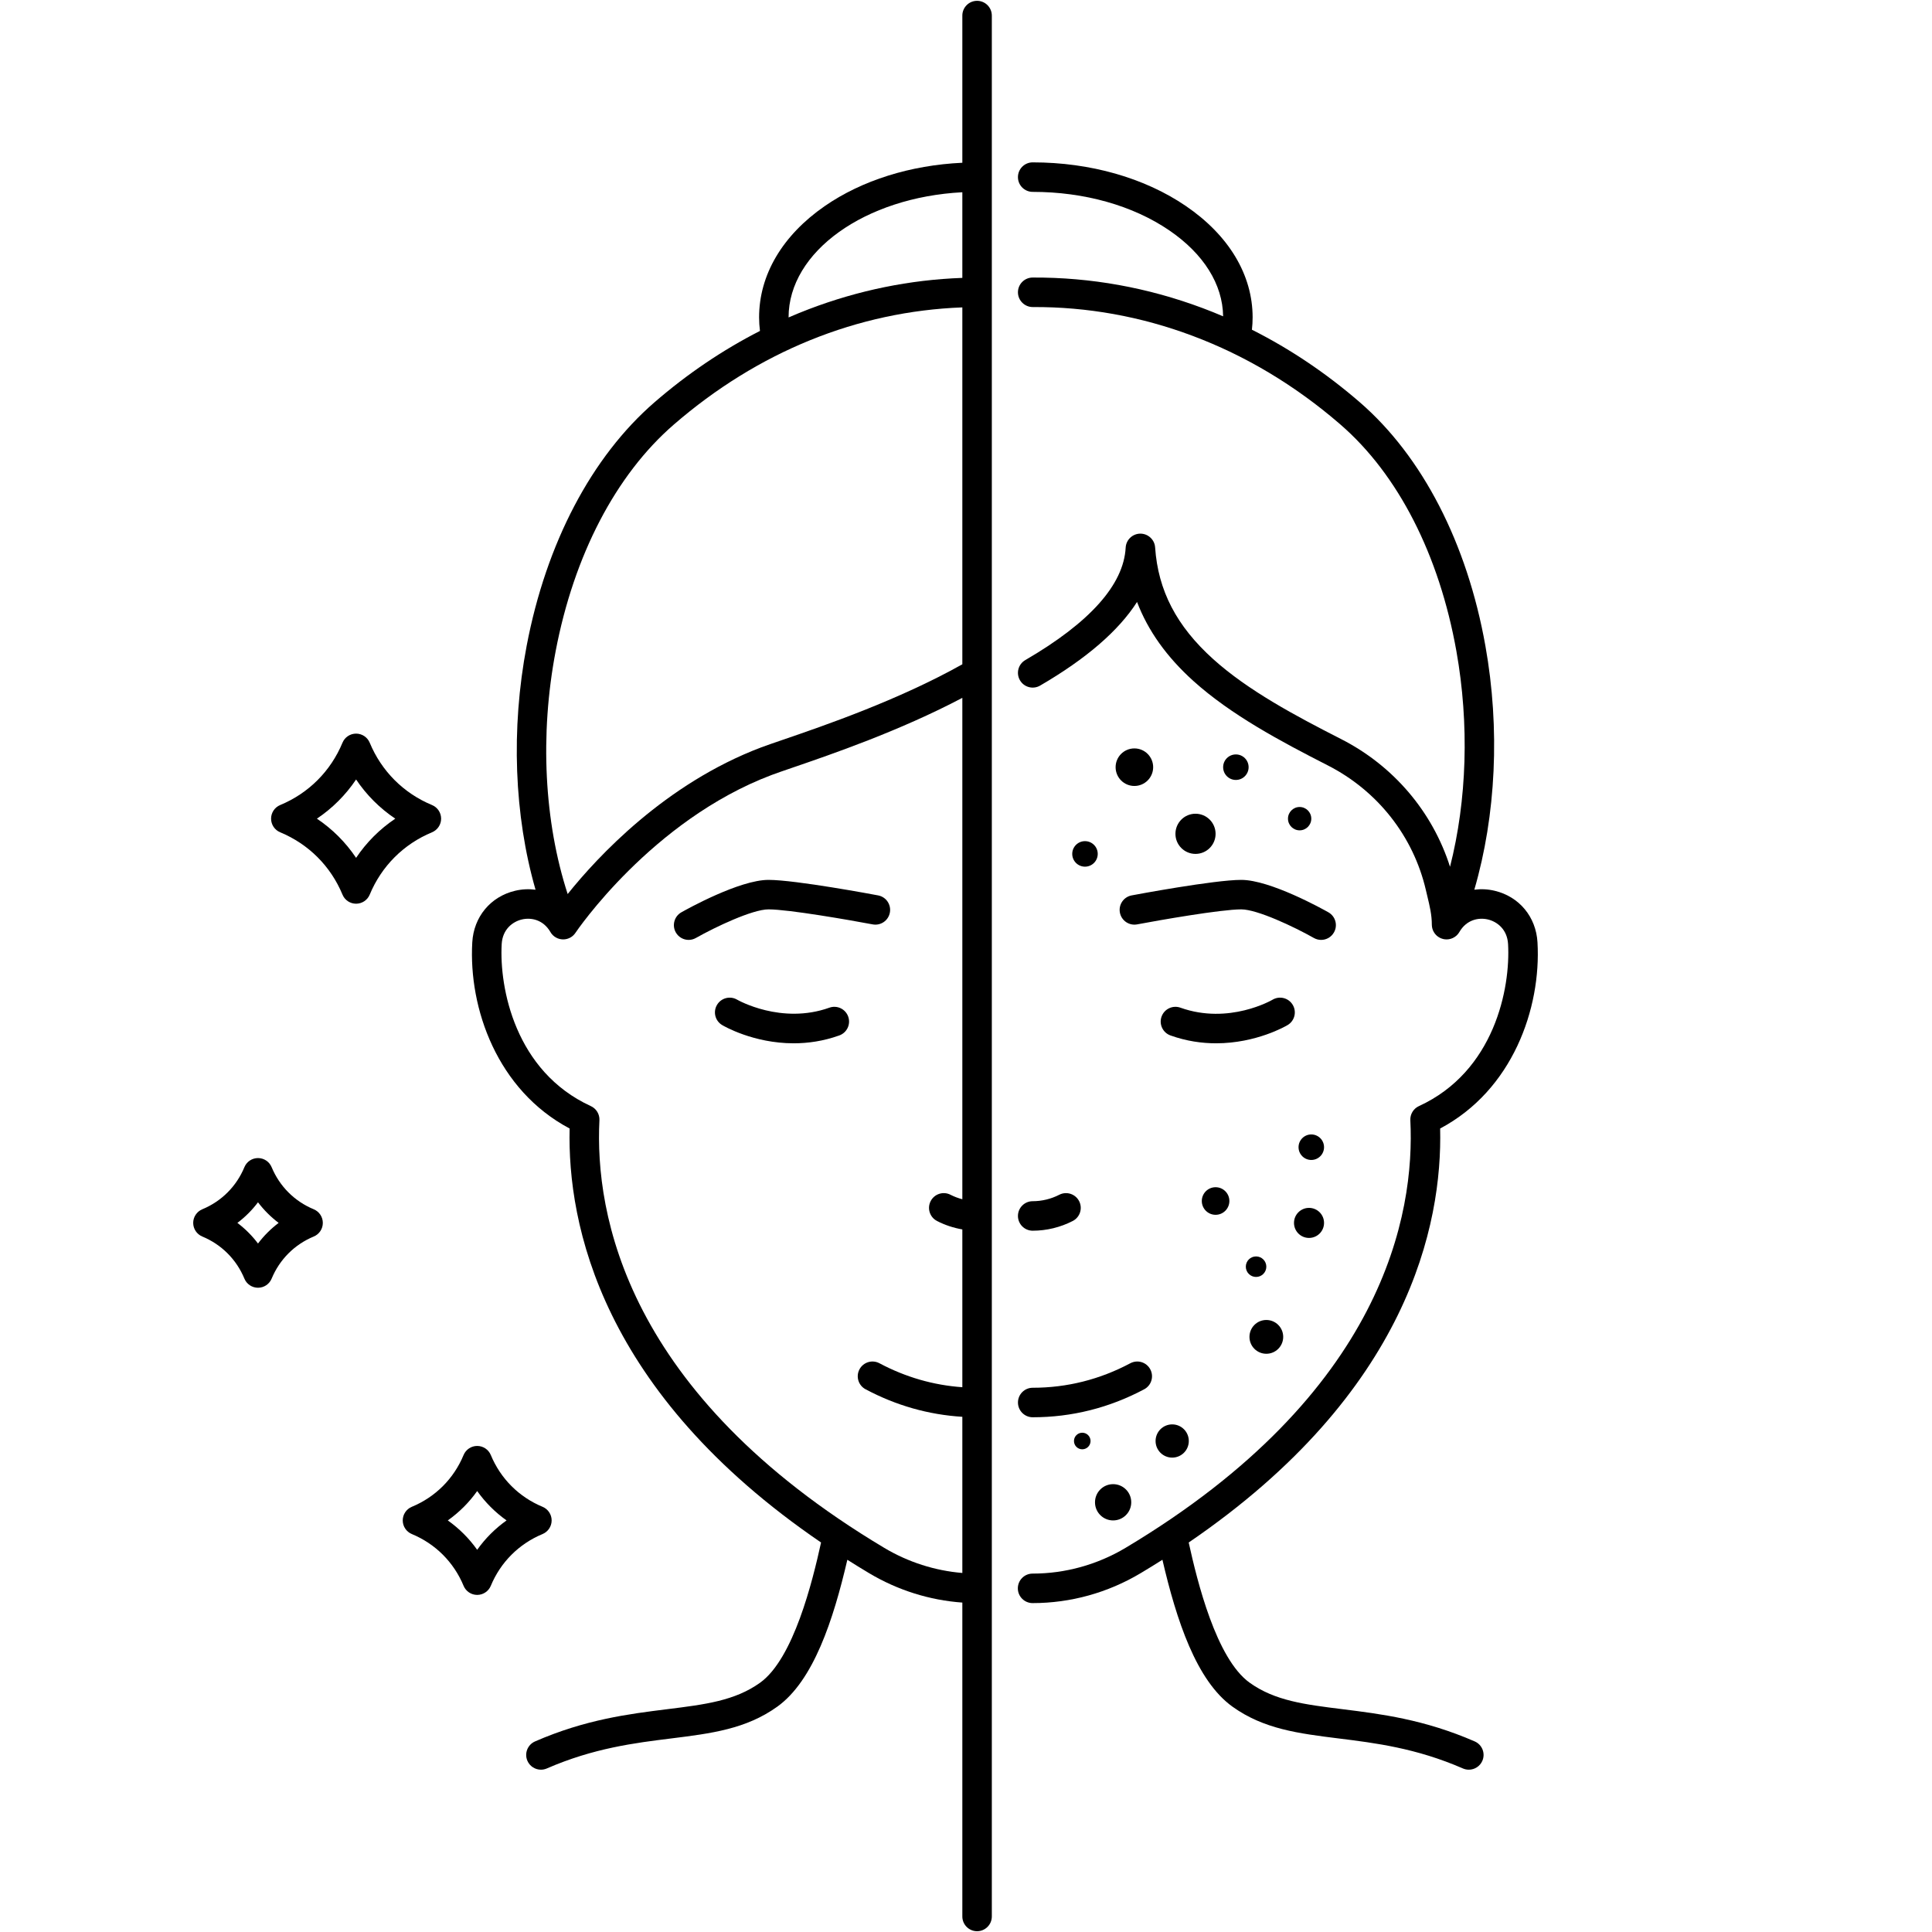 <svg version="1.0" preserveAspectRatio="xMidYMid meet" height="500" viewBox="0 0 375 375" zoomAndPan="magnify" width="500" xmlns:xlink="http://www.w3.org/1999/xlink" xmlns="http://www.w3.org/2000/svg"><defs><clipPath id="2b0b57d7ab"><path clip-rule="nonzero" d="M 91.293 0.16 L 192.781 0.16 L 192.781 374.848 L 91.293 374.848 Z M 91.293 0.16"></path></clipPath><clipPath id="ff2d6b1a73"><path clip-rule="nonzero" d="M 197.359 31.457 L 298.488 31.457 L 298.488 343.656 L 197.359 343.656 Z M 197.359 31.457"></path></clipPath><clipPath id="35f6dde88b"><path clip-rule="nonzero" d="M 37.5 224 L 63 224 L 63 250 L 37.5 250 Z M 37.5 224"></path></clipPath></defs><path fill-rule="nonzero" fill-opacity="1" d="M 160.98 195.59 C 151.66 198.918 143.219 194.117 143.082 194.039 C 141.727 193.242 139.977 193.688 139.172 195.047 C 138.363 196.406 138.812 198.16 140.172 198.965 C 140.492 199.16 146.246 202.504 154.055 202.504 C 156.801 202.504 159.801 202.09 162.902 200.98 C 164.391 200.449 165.168 198.812 164.637 197.324 C 164.105 195.832 162.465 195.059 160.98 195.59" fill="#000000"></path><path fill-rule="nonzero" fill-opacity="1" d="M 250.922 195.047 C 250.117 193.688 248.363 193.238 247.004 194.043 C 246.918 194.094 238.551 198.961 229.117 195.59 C 227.629 195.059 225.992 195.832 225.457 197.324 C 224.926 198.812 225.703 200.449 227.191 200.98 C 230.297 202.09 233.293 202.504 236.039 202.504 C 243.848 202.504 249.602 199.16 249.922 198.965 C 251.281 198.16 251.73 196.406 250.922 195.047" fill="#000000"></path><path fill-rule="nonzero" fill-opacity="1" d="M 205.605 231.902 C 204.012 232.719 202.23 233.152 200.445 233.152 C 198.863 233.152 197.582 234.434 197.582 236.016 C 197.582 237.594 198.863 238.879 200.445 238.879 C 203.133 238.879 205.824 238.227 208.219 236.992 C 209.625 236.27 210.18 234.543 209.457 233.141 C 208.734 231.734 207.008 231.18 205.605 231.902" fill="#000000"></path><path fill-rule="nonzero" fill-opacity="1" d="M 197.586 272.227 C 197.586 273.805 198.867 275.09 200.445 275.09 C 208.039 275.09 215.32 273.262 222.09 269.656 C 223.484 268.914 224.012 267.184 223.27 265.789 C 222.527 264.391 220.797 263.863 219.398 264.605 C 213.469 267.762 207.094 269.363 200.445 269.363 C 198.867 269.363 197.586 270.645 197.586 272.227" fill="#000000"></path><g clip-path="url(#2b0b57d7ab)"><path fill-rule="nonzero" fill-opacity="1" d="M 171.629 300.438 C 121.406 270.426 115.438 235.555 116.348 217.441 C 116.406 216.27 115.746 215.184 114.684 214.695 C 99.992 207.961 96.895 191.754 97.379 183.238 C 97.543 180.371 99.508 178.895 101.289 178.469 C 103.047 178.051 105.426 178.473 106.836 180.906 C 106.84 180.914 106.844 180.922 106.848 180.926 C 106.902 181.023 106.965 181.113 107.031 181.203 C 107.051 181.227 107.074 181.254 107.094 181.277 C 107.148 181.348 107.211 181.414 107.273 181.48 C 107.293 181.5 107.312 181.52 107.332 181.539 C 107.418 181.621 107.504 181.699 107.598 181.77 C 107.602 181.77 107.602 181.77 107.605 181.773 C 107.695 181.84 107.789 181.898 107.887 181.953 C 107.914 181.969 107.941 181.984 107.969 182 C 108.051 182.043 108.133 182.082 108.215 182.117 C 108.238 182.125 108.266 182.137 108.289 182.148 C 108.395 182.188 108.504 182.223 108.609 182.25 C 108.641 182.254 108.668 182.262 108.699 182.27 C 108.789 182.289 108.879 182.305 108.969 182.312 C 108.988 182.316 109.008 182.32 109.027 182.324 C 109.043 182.324 109.055 182.324 109.07 182.324 C 109.121 182.332 109.172 182.332 109.227 182.332 C 109.254 182.336 109.281 182.336 109.312 182.336 C 109.324 182.336 109.332 182.336 109.344 182.336 C 109.559 182.336 109.773 182.309 109.988 182.254 C 110.016 182.25 110.043 182.242 110.07 182.234 C 110.145 182.211 110.219 182.191 110.293 182.16 C 110.328 182.148 110.363 182.137 110.398 182.121 C 110.461 182.094 110.527 182.066 110.59 182.035 C 110.625 182.016 110.66 181.996 110.699 181.977 C 110.715 181.969 110.73 181.961 110.746 181.953 C 110.797 181.922 110.844 181.891 110.891 181.859 C 110.918 181.84 110.945 181.828 110.973 181.809 C 111.062 181.746 111.145 181.676 111.227 181.605 C 111.234 181.598 111.238 181.59 111.246 181.586 C 111.32 181.516 111.391 181.445 111.457 181.371 C 111.473 181.348 111.492 181.328 111.508 181.309 C 111.562 181.242 111.617 181.172 111.664 181.105 C 111.672 181.09 111.684 181.078 111.691 181.066 C 111.836 180.848 126.449 159.23 149.789 150.418 C 150.688 150.078 152.074 149.602 153.832 149 C 161.34 146.426 174.621 141.871 186.789 135.453 L 186.789 232.773 C 185.992 232.566 185.219 232.273 184.48 231.898 L 184.477 231.895 C 183.07 231.18 181.355 231.742 180.637 233.145 C 179.918 234.551 180.473 236.273 181.879 236.996 C 183.422 237.789 185.082 238.336 186.789 238.629 L 186.789 269.258 C 181.172 268.863 175.77 267.305 170.695 264.605 C 169.301 263.863 167.566 264.391 166.824 265.789 C 166.082 267.184 166.609 268.914 168.008 269.656 C 173.918 272.805 180.223 274.598 186.789 275 L 186.789 305.312 C 181.465 304.871 176.273 303.211 171.629 300.438 Z M 107.848 126.406 C 111.398 107.777 119.539 92.152 130.777 82.418 C 147.117 68.262 166.43 60.43 186.789 59.664 L 186.789 128.938 C 174.367 135.91 159.891 140.871 151.98 143.582 C 150.172 144.203 148.75 144.691 147.77 145.059 C 129.125 152.102 115.957 166.328 110.184 173.531 C 105.625 159.504 104.754 142.641 107.848 126.406 Z M 153.062 61.602 C 153.062 48.809 167.949 38.289 186.789 37.316 L 186.789 53.938 C 176.625 54.301 166.609 56.34 156.969 60.02 C 155.656 60.52 154.355 61.055 153.066 61.613 C 153.066 61.609 153.062 61.605 153.062 61.602 Z M 192.512 272.191 L 192.512 3.023 C 192.512 1.445 191.23 0.16 189.648 0.16 C 188.07 0.16 186.789 1.445 186.789 3.023 L 186.789 31.59 C 176.711 32.059 167.32 35 160.09 39.996 C 151.867 45.684 147.34 53.355 147.34 61.602 C 147.34 62.484 147.402 63.363 147.508 64.234 C 140.262 67.934 133.402 72.57 127.031 78.09 C 114.824 88.664 106.016 105.445 102.227 125.336 C 99.148 141.5 99.805 158.309 103.949 172.695 C 102.66 172.523 101.316 172.578 99.965 172.902 C 95.207 174.035 91.949 177.965 91.668 182.91 C 90.934 195.75 96.527 211.602 110.562 219.043 C 110.125 237.621 116.641 270.25 159.367 299.398 C 157.711 306.938 154.023 321.961 147.535 326.613 C 142.645 330.117 136.863 330.84 129.539 331.75 C 122.105 332.676 113.676 333.727 103.855 338.008 C 102.402 338.641 101.742 340.328 102.371 341.777 C 102.844 342.855 103.895 343.496 105 343.496 C 105.379 343.496 105.766 343.418 106.137 343.258 C 115.207 339.305 123.195 338.309 130.25 337.434 C 138.055 336.461 144.797 335.617 150.867 331.266 C 157.887 326.234 161.742 314.461 164.469 302.75 C 165.844 303.621 167.25 304.488 168.695 305.352 C 174.227 308.656 180.43 310.605 186.789 311.059 L 186.789 371.988 C 186.789 373.566 188.07 374.848 189.648 374.848 C 191.23 374.848 192.512 373.566 192.512 371.988 L 192.512 272.262 C 192.512 272.25 192.512 272.238 192.512 272.227 C 192.512 272.215 192.512 272.203 192.512 272.191" fill="#000000"></path></g><path fill-rule="nonzero" fill-opacity="1" d="M 169.383 179.422 C 170.934 179.715 172.43 178.691 172.723 177.137 C 173.016 175.586 171.996 174.086 170.441 173.797 C 169.789 173.672 154.41 170.785 149.168 170.785 C 143.543 170.785 133.391 176.434 132.254 177.078 C 130.879 177.855 130.395 179.602 131.172 180.98 C 131.699 181.91 132.668 182.434 133.664 182.434 C 134.141 182.434 134.625 182.312 135.07 182.062 C 138.867 179.914 146.051 176.508 149.168 176.508 C 153.078 176.508 165.082 178.609 169.383 179.422" fill="#000000"></path><path fill-rule="nonzero" fill-opacity="1" d="M 217.371 177.137 C 217.664 178.691 219.16 179.715 220.715 179.422 C 225.008 178.609 237.016 176.508 240.926 176.508 C 244.039 176.508 251.227 179.914 255.023 182.062 C 255.469 182.312 255.953 182.434 256.43 182.434 C 257.426 182.434 258.398 181.91 258.922 180.977 C 259.703 179.602 259.219 177.855 257.84 177.078 C 256.703 176.434 246.551 170.785 240.926 170.785 C 235.684 170.785 220.305 173.672 219.652 173.797 C 218.102 174.086 217.078 175.586 217.371 177.137" fill="#000000"></path><g clip-path="url(#ff2d6b1a73)"><path fill-rule="nonzero" fill-opacity="1" d="M 286.242 338.008 C 276.418 333.727 267.988 332.676 260.551 331.75 C 253.23 330.84 247.449 330.117 242.559 326.613 C 236.07 321.961 232.383 306.938 230.727 299.398 C 273.453 270.25 279.969 237.621 279.531 219.043 C 293.566 211.602 299.16 195.75 298.426 182.91 C 298.145 177.965 294.887 174.035 290.129 172.902 C 288.785 172.578 287.445 172.523 286.164 172.691 C 290.375 158.258 291.188 141.457 288.316 125.367 C 284.758 105.414 276.102 88.621 263.945 78.086 L 263.781 77.945 C 257.312 72.367 250.352 67.699 242.996 63.996 C 243.086 63.203 243.133 62.402 243.133 61.602 C 243.133 53.363 238.535 45.688 230.18 39.988 C 222.172 34.523 211.613 31.516 200.445 31.516 C 198.863 31.516 197.582 32.797 197.582 34.379 C 197.582 35.961 198.863 37.242 200.445 37.242 C 210.473 37.242 219.891 39.895 226.953 44.715 C 233.625 49.266 237.328 55.184 237.406 61.395 C 236.105 60.84 234.793 60.312 233.469 59.816 C 222.801 55.816 211.684 53.812 200.43 53.871 C 198.852 53.879 197.574 55.168 197.582 56.75 C 197.59 58.328 198.895 59.605 200.461 59.598 C 211.016 59.547 221.445 61.422 231.461 65.18 C 241.742 69.031 251.355 74.785 260.043 82.281 L 260.199 82.418 C 271.371 92.094 279.352 107.703 282.684 126.375 C 285.211 140.57 284.734 155.312 281.449 168.242 C 278.047 157.559 270.484 148.637 260.305 143.453 C 251.453 138.941 242.242 134.031 235.488 127.941 C 228.363 121.523 224.781 114.629 224.207 106.246 C 224.105 104.738 222.836 103.574 221.332 103.578 C 219.82 103.594 218.574 104.777 218.492 106.289 C 218.109 113.48 211.551 120.828 199.008 128.125 C 197.641 128.918 197.176 130.672 197.973 132.039 C 198.766 133.406 200.52 133.867 201.883 133.074 C 210.832 127.871 217.121 122.438 220.699 116.84 C 222.832 122.438 226.461 127.516 231.656 132.195 C 238.934 138.75 248.516 143.867 257.707 148.555 C 267.395 153.488 274.344 162.324 276.77 172.793 C 276.859 173.184 276.953 173.566 277.043 173.945 C 277.516 175.902 277.918 177.594 277.918 179.477 C 277.918 179.508 277.922 179.543 277.922 179.578 C 277.926 179.617 277.926 179.66 277.93 179.699 C 277.934 179.758 277.941 179.812 277.949 179.867 C 277.953 179.898 277.957 179.93 277.961 179.957 C 277.992 180.133 278.035 180.305 278.098 180.469 C 278.105 180.484 278.113 180.504 278.117 180.52 C 278.145 180.582 278.168 180.645 278.199 180.707 C 278.211 180.738 278.23 180.766 278.246 180.797 C 278.27 180.844 278.293 180.887 278.32 180.934 C 278.34 180.965 278.363 181 278.387 181.035 C 278.406 181.074 278.434 181.109 278.457 181.145 C 278.484 181.18 278.512 181.215 278.539 181.25 C 278.566 181.285 278.594 181.316 278.621 181.348 C 278.648 181.383 278.68 181.418 278.711 181.449 C 278.742 181.484 278.777 181.516 278.812 181.551 C 278.84 181.574 278.867 181.602 278.898 181.629 C 278.961 181.688 279.031 181.742 279.102 181.793 C 279.105 181.797 279.105 181.797 279.109 181.797 C 279.18 181.852 279.254 181.898 279.332 181.941 C 279.34 181.945 279.344 181.949 279.348 181.953 C 279.363 181.961 279.379 181.969 279.395 181.977 C 279.453 182.008 279.512 182.043 279.57 182.066 C 279.602 182.082 279.633 182.098 279.664 182.109 C 279.715 182.129 279.766 182.148 279.816 182.168 C 279.855 182.18 279.895 182.195 279.934 182.207 C 279.973 182.223 280.02 182.23 280.062 182.242 C 280.105 182.254 280.152 182.27 280.199 182.277 C 280.207 182.281 280.219 182.281 280.23 182.285 C 280.254 182.289 280.277 182.293 280.301 182.297 C 280.359 182.305 280.418 182.312 280.477 182.32 C 280.512 182.324 280.551 182.328 280.59 182.328 C 280.641 182.332 280.695 182.336 280.746 182.336 C 280.758 182.336 280.77 182.336 280.781 182.336 C 280.797 182.336 280.812 182.336 280.828 182.336 C 280.941 182.332 281.051 182.324 281.16 182.312 C 281.18 182.309 281.203 182.305 281.227 182.301 C 281.344 182.285 281.465 182.254 281.582 182.223 C 281.609 182.215 281.637 182.203 281.664 182.195 C 281.773 182.16 281.875 182.121 281.98 182.074 C 281.988 182.066 282 182.062 282.012 182.059 C 282.125 182.004 282.234 181.941 282.34 181.871 C 282.359 181.859 282.383 181.848 282.402 181.832 C 282.496 181.766 282.594 181.695 282.684 181.613 C 282.688 181.605 282.695 181.602 282.703 181.598 C 282.797 181.512 282.879 181.422 282.965 181.324 C 282.984 181.301 283 181.277 283.02 181.254 C 283.086 181.172 283.148 181.082 283.207 180.992 C 283.219 180.969 283.23 180.953 283.242 180.934 C 283.25 180.926 283.254 180.918 283.258 180.91 C 284.668 178.473 287.047 178.051 288.805 178.469 C 290.586 178.895 292.551 180.371 292.715 183.238 C 293.199 191.754 290.102 207.961 275.41 214.695 C 274.344 215.184 273.688 216.27 273.746 217.441 C 274.656 235.555 268.688 270.426 218.465 300.438 C 212.988 303.707 206.762 305.434 200.445 305.434 C 200.438 305.434 200.43 305.434 200.422 305.434 C 198.844 305.434 197.562 306.715 197.562 308.297 C 197.562 309.875 198.844 311.16 200.422 311.16 C 200.43 311.16 200.438 311.16 200.445 311.16 C 207.793 311.16 215.039 309.152 221.398 305.352 C 222.844 304.488 224.25 303.621 225.625 302.75 C 228.348 314.461 232.207 326.234 239.227 331.266 C 245.297 335.617 252.039 336.461 259.844 337.434 C 266.898 338.309 274.891 339.305 283.953 343.258 C 284.324 343.418 284.715 343.496 285.098 343.496 C 286.199 343.496 287.25 342.855 287.723 341.777 C 288.352 340.328 287.691 338.641 286.242 338.008" fill="#000000"></path></g><path fill-rule="nonzero" fill-opacity="1" d="M 220.184 145.266 C 218.172 145.266 216.539 146.898 216.539 148.91 C 216.539 150.922 218.172 152.555 220.184 152.555 C 222.195 152.555 223.828 150.922 223.828 148.91 C 223.828 146.898 222.195 145.266 220.184 145.266" fill="#000000"></path><path fill-rule="nonzero" fill-opacity="1" d="M 242.355 148.91 C 242.355 147.543 241.25 146.434 239.883 146.434 C 238.516 146.434 237.41 147.543 237.41 148.91 C 237.41 150.277 238.516 151.387 239.883 151.387 C 241.25 151.387 242.355 150.277 242.355 148.91" fill="#000000"></path><path fill-rule="nonzero" fill-opacity="1" d="M 254.52 220.195 C 253.156 220.195 252.047 221.305 252.047 222.672 C 252.047 224.039 253.156 225.148 254.52 225.148 C 255.887 225.148 256.996 224.039 256.996 222.672 C 256.996 221.305 255.887 220.195 254.52 220.195" fill="#000000"></path><path fill-rule="nonzero" fill-opacity="1" d="M 245.793 245.863 C 245.793 244.762 244.902 243.871 243.801 243.871 C 242.703 243.871 241.812 244.762 241.812 245.863 C 241.812 246.961 242.703 247.855 243.801 247.855 C 244.902 247.855 245.793 246.961 245.793 245.863" fill="#000000"></path><path fill-rule="nonzero" fill-opacity="1" d="M 233.27 233.113 C 233.27 234.594 234.465 235.793 235.945 235.793 C 237.422 235.793 238.621 234.594 238.621 233.113 C 238.621 231.637 237.422 230.438 235.945 230.438 C 234.465 230.438 233.27 231.637 233.27 233.113" fill="#000000"></path><path fill-rule="nonzero" fill-opacity="1" d="M 254.078 240.281 C 255.691 240.281 256.996 238.977 256.996 237.363 C 256.996 235.754 255.691 234.449 254.078 234.449 C 252.469 234.449 251.164 235.754 251.164 237.363 C 251.164 238.977 252.469 240.281 254.078 240.281" fill="#000000"></path><path fill-rule="nonzero" fill-opacity="1" d="M 245.793 262.766 C 247.602 262.766 249.07 261.297 249.07 259.488 C 249.07 257.676 247.602 256.207 245.793 256.207 C 243.984 256.207 242.52 257.676 242.52 259.488 C 242.52 261.297 243.984 262.766 245.793 262.766" fill="#000000"></path><path fill-rule="nonzero" fill-opacity="1" d="M 210.594 163.266 C 209.23 163.266 208.121 164.375 208.121 165.742 C 208.121 167.109 209.23 168.219 210.594 168.219 C 211.961 168.219 213.07 167.109 213.07 165.742 C 213.07 164.375 211.961 163.266 210.594 163.266" fill="#000000"></path><path fill-rule="nonzero" fill-opacity="1" d="M 235.945 161.848 C 235.945 159.691 234.199 157.945 232.047 157.945 C 229.895 157.945 228.152 159.691 228.152 161.848 C 228.152 163.996 229.895 165.742 232.047 165.742 C 234.199 165.742 235.945 163.996 235.945 161.848" fill="#000000"></path><path fill-rule="nonzero" fill-opacity="1" d="M 254.52 158.902 C 254.52 157.652 253.508 156.637 252.258 156.637 C 251.008 156.637 249.996 157.652 249.996 158.902 C 249.996 160.152 251.008 161.168 252.258 161.168 C 253.508 161.168 254.52 160.152 254.52 158.902" fill="#000000"></path><path fill-rule="nonzero" fill-opacity="1" d="M 224.297 279.699 C 224.297 281.48 225.742 282.922 227.523 282.922 C 229.305 282.922 230.746 281.48 230.746 279.699 C 230.746 277.918 229.305 276.473 227.523 276.473 C 225.742 276.473 224.297 277.918 224.297 279.699" fill="#000000"></path><path fill-rule="nonzero" fill-opacity="1" d="M 208.457 279.699 C 208.457 280.586 209.18 281.309 210.066 281.309 C 210.953 281.309 211.676 280.586 211.676 279.699 C 211.676 278.809 210.953 278.09 210.066 278.09 C 209.18 278.09 208.457 278.809 208.457 279.699" fill="#000000"></path><path fill-rule="nonzero" fill-opacity="1" d="M 212.539 291.594 C 212.539 293.539 214.113 295.113 216.055 295.113 C 218 295.113 219.574 293.539 219.574 291.594 C 219.574 289.648 218 288.074 216.055 288.074 C 214.113 288.074 212.539 289.648 212.539 291.594" fill="#000000"></path><path fill-rule="nonzero" fill-opacity="1" d="M 69.117 166.508 C 67.098 163.496 64.523 160.922 61.512 158.902 C 64.523 156.883 67.098 154.305 69.117 151.297 C 71.137 154.305 73.711 156.883 76.723 158.902 C 73.711 160.922 71.137 163.496 69.117 166.508 Z M 85.621 158.902 C 85.621 157.746 84.922 156.699 83.855 156.258 C 78.34 153.973 74.047 149.676 71.762 144.16 C 71.32 143.09 70.273 142.395 69.117 142.395 C 67.961 142.395 66.918 143.09 66.477 144.16 C 64.191 149.676 59.895 153.973 54.383 156.258 C 53.312 156.699 52.617 157.746 52.617 158.902 C 52.617 160.059 53.312 161.102 54.383 161.547 C 59.895 163.832 64.191 168.129 66.477 173.645 C 66.918 174.715 67.961 175.41 69.117 175.41 C 70.273 175.41 71.32 174.715 71.762 173.645 C 74.047 168.129 78.34 163.832 83.855 161.547 C 84.922 161.102 85.621 160.059 85.621 158.902" fill="#000000"></path><g clip-path="url(#35f6dde88b)"><path fill-rule="nonzero" fill-opacity="1" d="M 50.078 241.367 C 48.938 239.852 47.594 238.508 46.078 237.363 C 47.594 236.219 48.938 234.875 50.078 233.363 C 51.223 234.875 52.57 236.219 54.082 237.363 C 52.57 238.508 51.223 239.852 50.078 241.367 Z M 60.895 234.719 C 57.168 233.176 54.27 230.273 52.723 226.547 C 52.281 225.477 51.238 224.781 50.078 224.781 C 48.922 224.781 47.879 225.477 47.438 226.547 C 45.895 230.273 42.992 233.176 39.266 234.719 C 38.199 235.164 37.5 236.207 37.5 237.363 C 37.5 238.523 38.199 239.566 39.266 240.008 C 42.992 241.555 45.895 244.457 47.438 248.184 C 47.879 249.254 48.922 249.949 50.078 249.949 C 51.238 249.949 52.281 249.254 52.723 248.184 C 54.27 244.457 57.168 241.555 60.895 240.008 C 61.965 239.566 62.66 238.523 62.66 237.363 C 62.66 236.207 61.965 235.164 60.895 234.719" fill="#000000"></path></g><path fill-rule="nonzero" fill-opacity="1" d="M 92.621 300.816 C 91.055 298.605 89.129 296.684 86.918 295.113 C 89.129 293.543 91.055 291.621 92.621 289.41 C 94.191 291.621 96.113 293.543 98.324 295.113 C 96.113 296.684 94.191 298.605 92.621 300.816 Z M 107.074 295.113 C 107.074 293.957 106.375 292.91 105.309 292.469 C 100.73 290.57 97.164 287.004 95.266 282.422 C 94.824 281.355 93.777 280.656 92.621 280.656 C 91.465 280.656 90.422 281.355 89.98 282.422 C 88.082 287.004 84.516 290.57 79.938 292.469 C 78.867 292.91 78.172 293.957 78.172 295.113 C 78.172 296.27 78.867 297.312 79.938 297.758 C 84.516 299.656 88.082 303.223 89.98 307.801 C 90.422 308.871 91.465 309.57 92.621 309.57 C 93.777 309.57 94.824 308.871 95.266 307.801 C 97.164 303.223 100.73 299.656 105.309 297.758 C 106.375 297.312 107.074 296.27 107.074 295.113" fill="#000000"></path></svg>